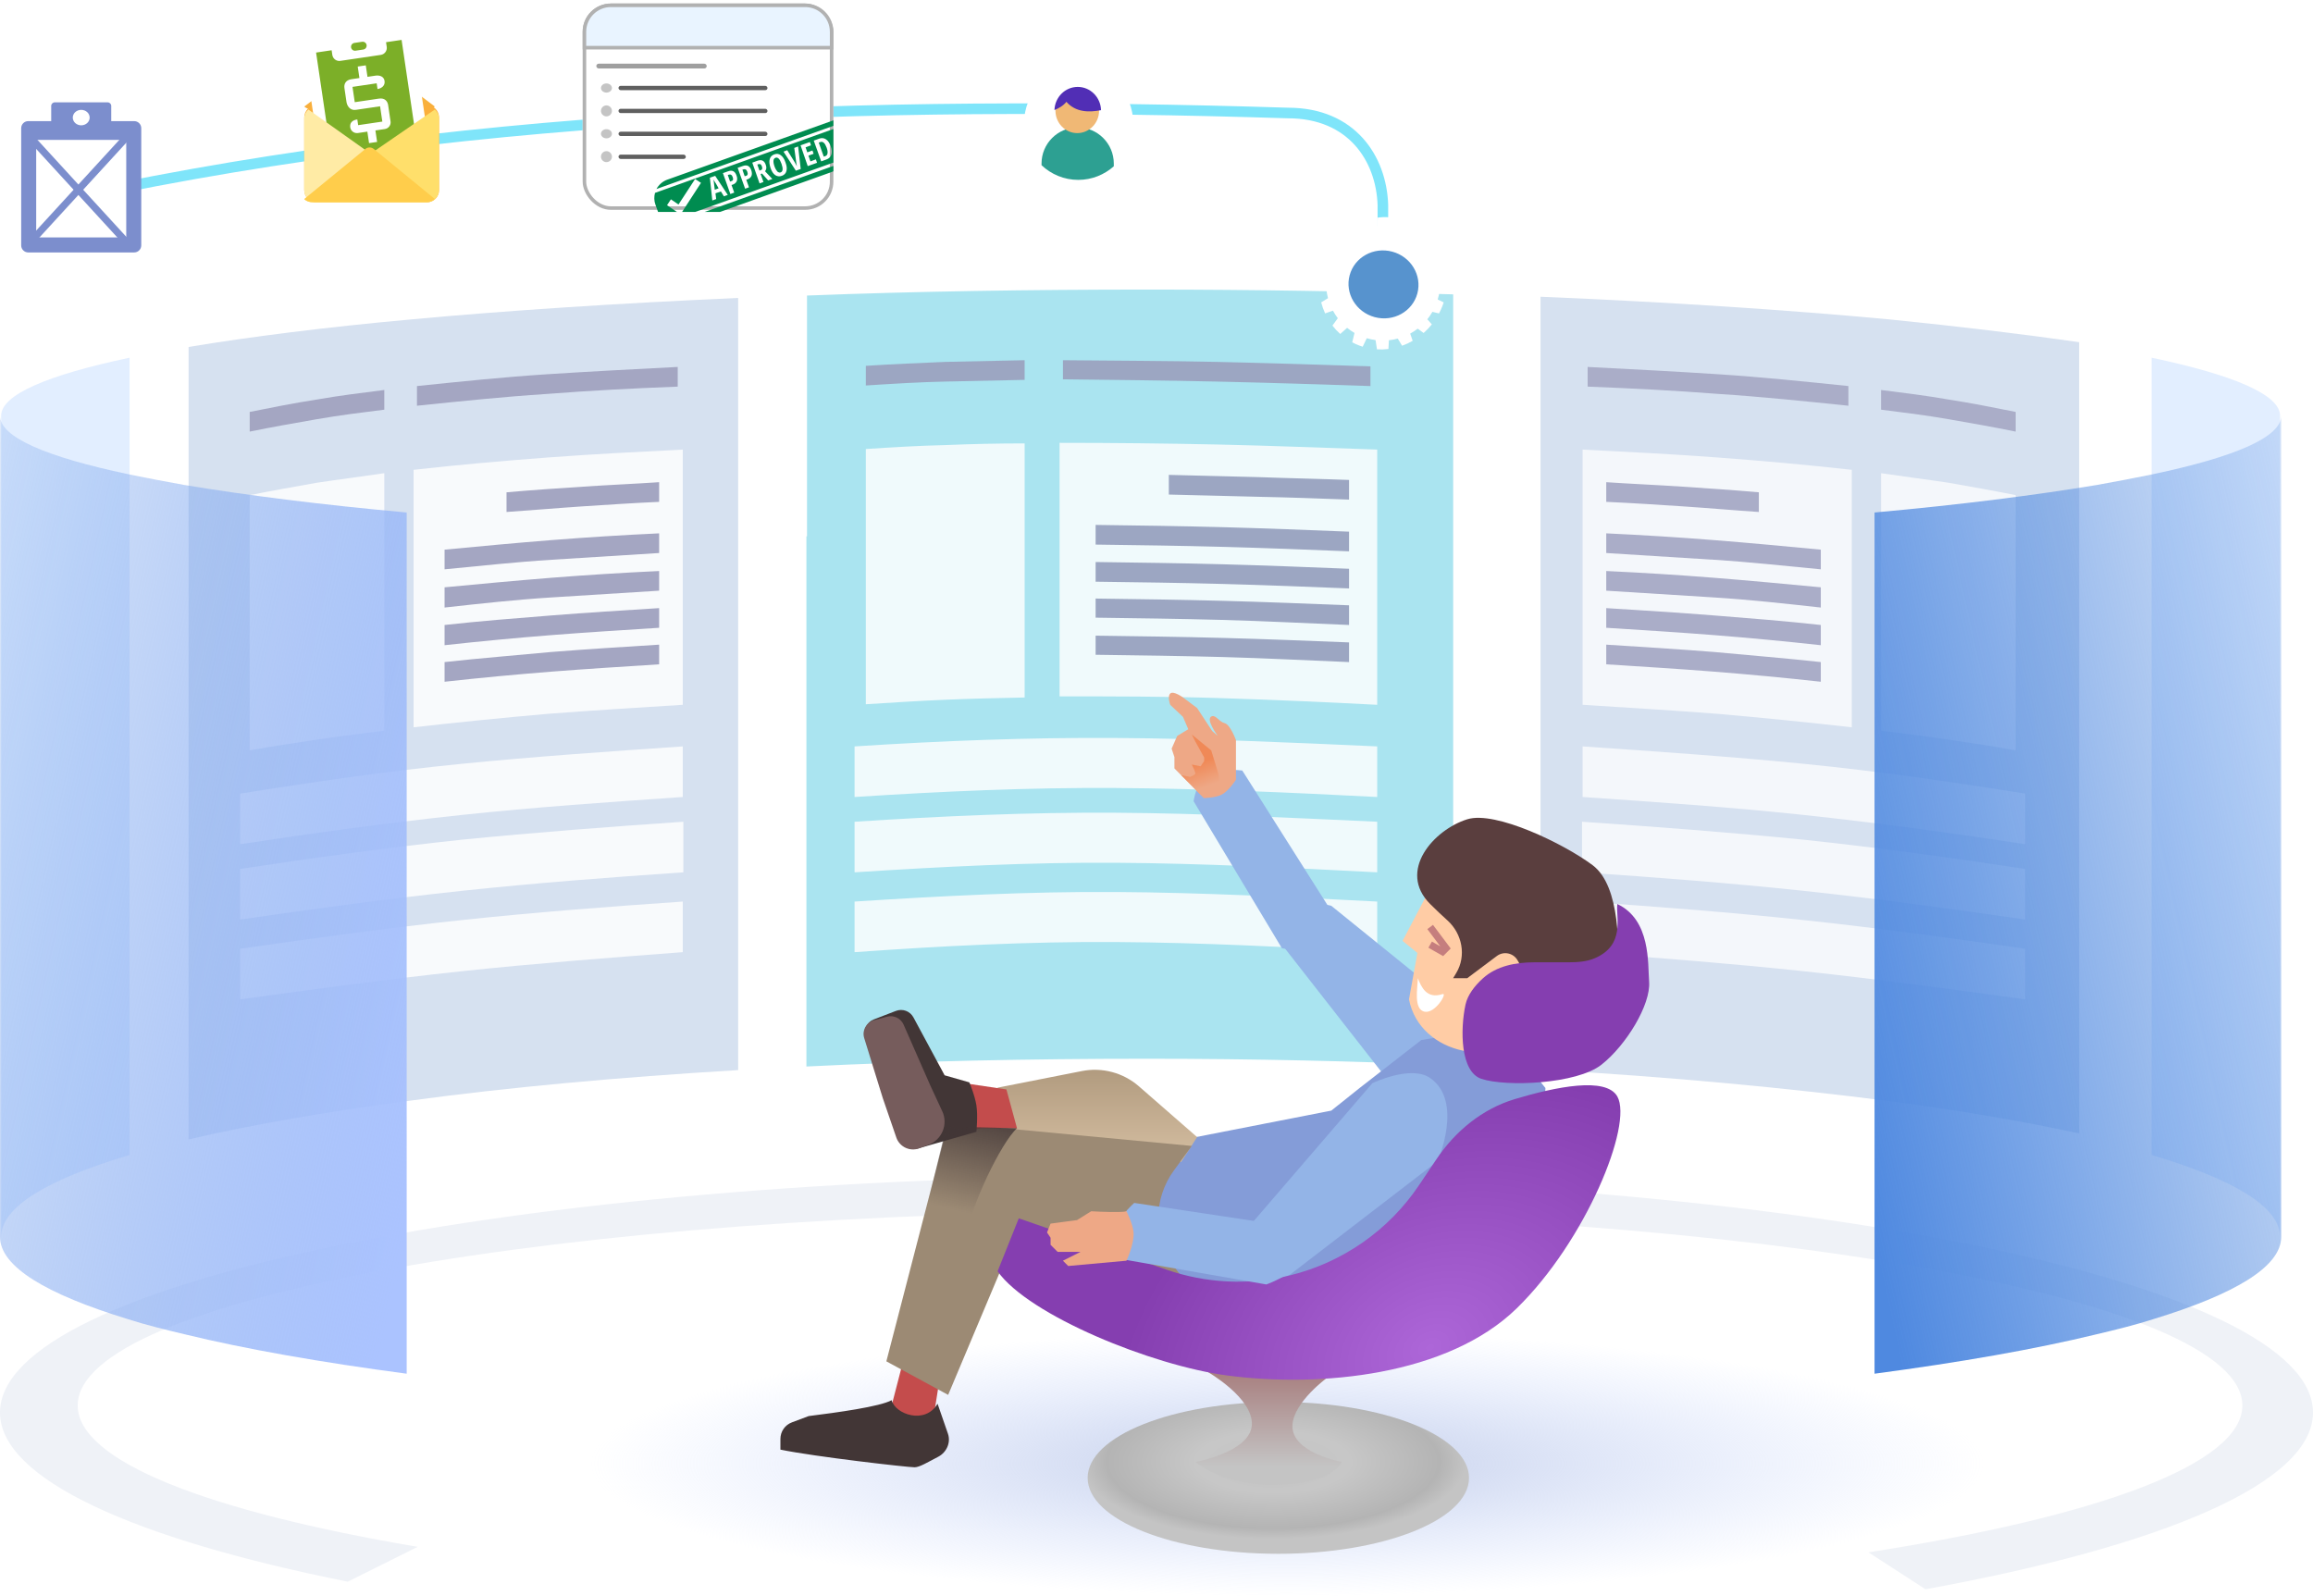 <svg width="655" height="452" viewBox="0 0 655 452" fill="none" xmlns="http://www.w3.org/2000/svg">
<g clip-path="url(#clip0)">
<g filter="url(#filter0_f)">
<ellipse cx="364.5" cy="414.5" rx="197.5" ry="37.5" fill="url(#paint0_radial)"/>
</g>
<path fill-rule="evenodd" clip-rule="evenodd" d="M98.484 447.894C37.715 435.731 0 418.767 0 400C0 362.997 146.627 333 327.5 333C508.373 333 655 362.997 655 400C655 419.899 612.598 437.771 545.27 450.043L529.111 439.584C593.972 429.499 635 414.609 635 398C635 367.624 497.775 343 328.5 343C159.225 343 22 367.624 22 398C22 413.774 59.005 427.997 118.287 438.026L98.484 447.894Z" fill="#EFF2F7"/>
<path fill-rule="evenodd" clip-rule="evenodd" d="M116.311 311.658C143.669 307.934 174.959 305.057 209.033 303.027V151.219V84.369C174.959 85.892 143.669 87.923 116.311 90.462C92.066 92.662 70.77 95.37 53.405 98.247V137.172V322.658C70.77 318.596 92.066 314.873 116.311 311.658Z" fill="#D6E1F0"/>
<path fill-rule="evenodd" clip-rule="evenodd" d="M228.364 151.896V302.011C258.998 300.488 291.434 299.811 325.017 299.811C354.996 299.811 383.992 300.488 411.513 301.673V152.234V83.354C384.155 82.508 355.159 82 325.181 82C291.434 82 258.998 82.508 228.527 83.692V151.896H228.364Z" fill="#AAE4F0"/>
<path fill-rule="evenodd" clip-rule="evenodd" d="M588.765 138.526V96.893C573.366 94.693 555.346 92.493 535.197 90.462C506.201 87.754 472.782 85.554 436.25 84.031V151.388V302.857C472.782 304.888 506.201 308.104 535.197 311.827C555.346 314.535 573.366 317.581 588.765 320.966V138.526Z" fill="#D6E1F0"/>
<path fill-rule="evenodd" clip-rule="evenodd" d="M36.695 134.295V101.293C13.433 106.201 0.328 111.786 0.328 117.709V350.244C0.328 341.782 13.433 333.997 36.695 327.058V134.295Z" fill="#E2EEFF"/>
<path fill-rule="evenodd" clip-rule="evenodd" d="M609.305 134.295V101.293C632.567 106.201 645.672 111.786 645.672 117.709V350.244C645.672 341.782 632.567 333.997 609.305 327.058V134.295Z" fill="#E2EEFF"/>
<g opacity="0.82">
<path fill-rule="evenodd" clip-rule="evenodd" d="M300.051 125.401C315.042 125.401 330.034 125.56 345.025 125.879C360.017 126.197 375.008 126.834 390 127.311C390 139.41 390 151.349 390 163.448C390 175.546 390 187.486 390 199.584C375.008 198.788 360.017 198.151 345.025 197.674C330.034 197.196 315.042 197.196 300.051 197.196C300.051 185.257 300.051 173.158 300.051 161.219C300.051 149.28 300.051 137.34 300.051 125.401Z" fill="white"/>
<path fill-rule="evenodd" clip-rule="evenodd" d="M241.998 211.364C266.718 209.772 291.279 208.817 315.999 208.976C340.56 209.135 365.28 210.25 390 211.364C390 216.14 390 220.916 390 225.691C365.28 224.418 340.56 223.303 315.999 223.144C291.279 222.985 266.718 224.099 241.998 225.691C241.998 220.916 241.998 216.14 241.998 211.364Z" fill="white"/>
<path fill-rule="evenodd" clip-rule="evenodd" d="M241.998 232.696C266.718 231.104 291.279 229.989 315.999 230.149C340.56 230.308 365.28 231.581 390 232.696C390 237.471 390 242.247 390 247.023C365.28 245.749 340.56 244.476 315.999 244.317C291.279 244.157 266.718 245.431 241.998 247.023C241.998 242.247 241.998 237.471 241.998 232.696Z" fill="white"/>
<path fill-rule="evenodd" clip-rule="evenodd" d="M241.998 255.301C266.718 253.709 291.279 252.435 315.999 252.595C340.56 252.754 365.28 254.027 390 255.301C390 260.076 390 264.852 390 269.628C365.28 268.195 340.56 266.922 315.999 266.763C291.279 266.603 266.718 267.877 241.998 269.628C241.998 264.852 241.998 260.076 241.998 255.301Z" fill="white"/>
<path fill-rule="evenodd" clip-rule="evenodd" d="M245.188 127.152C252.684 126.675 260.179 126.197 267.675 126.038C275.171 125.719 282.667 125.56 290.162 125.56C290.162 137.5 290.162 149.598 290.162 161.537C290.162 173.477 290.162 185.575 290.162 197.515C282.667 197.674 275.171 197.833 267.675 198.151C260.179 198.47 252.684 198.947 245.188 199.425C245.188 187.486 245.188 175.387 245.188 163.289C245.188 151.19 245.188 139.251 245.188 127.152Z" fill="white"/>
<path fill-rule="evenodd" clip-rule="evenodd" d="M330.991 134.475C339.443 134.634 348.055 134.952 356.508 135.112C364.961 135.43 373.573 135.589 382.026 135.908C382.026 137.818 382.026 139.728 382.026 141.479C373.414 141.161 364.961 140.842 356.508 140.683C348.055 140.524 339.443 140.206 330.991 140.047C330.991 138.136 330.991 136.226 330.991 134.475Z" fill="#9999B8"/>
<path fill-rule="evenodd" clip-rule="evenodd" d="M310.258 148.643C322.219 148.802 334.18 148.961 346.142 149.28C358.103 149.598 370.064 150.076 382.026 150.553C382.026 152.464 382.026 154.215 382.026 156.125C370.064 155.647 358.103 155.17 346.142 154.852C334.18 154.533 322.219 154.374 310.258 154.215C310.258 152.304 310.258 150.394 310.258 148.643Z" fill="#9999B8"/>
<path fill-rule="evenodd" clip-rule="evenodd" d="M310.258 159.149C322.219 159.309 334.18 159.468 346.142 159.786C358.103 160.105 370.064 160.582 382.026 161.06C382.026 162.97 382.026 164.721 382.026 166.631C370.064 166.154 358.103 165.676 346.142 165.358C334.18 165.039 322.219 164.88 310.258 164.721C310.258 162.811 310.258 160.901 310.258 159.149Z" fill="#9999B8"/>
<path fill-rule="evenodd" clip-rule="evenodd" d="M310.258 169.497C322.219 169.656 334.18 169.815 346.142 170.134C358.103 170.452 370.064 170.93 382.026 171.407C382.026 173.317 382.026 175.069 382.026 176.979C370.064 176.501 358.103 175.864 346.142 175.546C334.18 175.228 322.219 175.069 310.258 174.909C310.258 173.158 310.258 171.407 310.258 169.497Z" fill="#9999B8"/>
<path fill-rule="evenodd" clip-rule="evenodd" d="M310.258 180.003C322.219 180.163 334.18 180.322 346.142 180.64C358.103 180.959 370.064 181.436 382.026 181.914C382.026 183.824 382.026 185.575 382.026 187.485C370.064 187.008 358.103 186.371 346.142 186.053C334.18 185.734 322.219 185.575 310.258 185.416C310.258 183.665 310.258 181.755 310.258 180.003Z" fill="#9999B8"/>
<path fill-rule="evenodd" clip-rule="evenodd" d="M301.007 102C315.521 102.159 330.034 102.159 344.547 102.478C359.06 102.796 373.573 103.274 388.086 103.751C388.086 105.661 388.086 107.572 388.086 109.323C373.573 108.845 359.06 108.368 344.547 108.049C330.034 107.731 315.521 107.572 301.007 107.412C301.007 105.821 301.007 103.91 301.007 102Z" fill="#9999B8"/>
<path fill-rule="evenodd" clip-rule="evenodd" d="M245.188 103.592C252.684 103.114 260.179 102.796 267.675 102.478C275.171 102.318 282.667 102.159 290.162 102C290.162 103.91 290.162 105.661 290.162 107.572C282.667 107.731 275.171 107.89 267.675 108.049C260.179 108.208 252.684 108.686 245.188 109.164C245.188 107.412 245.188 105.502 245.188 103.592Z" fill="#9999B8"/>
<path fill-rule="evenodd" clip-rule="evenodd" d="M117.121 133.042C129.88 131.609 142.479 130.495 155.238 129.54C167.997 128.585 180.756 127.948 193.355 127.311C193.355 139.41 193.355 151.349 193.355 163.448C193.355 175.546 193.355 187.485 193.355 199.584C180.596 200.38 167.838 201.176 155.238 202.131C142.479 203.245 129.88 204.519 117.121 205.952C117.121 193.853 117.121 181.595 117.121 169.497C117.121 157.398 117.121 145.3 117.121 133.042Z" fill="white"/>
<path fill-rule="evenodd" clip-rule="evenodd" d="M68 224.736C88.892 221.393 109.785 218.368 130.678 216.299C151.57 214.229 172.463 212.797 193.355 211.364C193.355 216.14 193.355 220.915 193.355 225.691C172.463 227.124 151.57 228.557 130.678 230.785C109.785 233.014 88.892 235.879 68 239.063C68 234.288 68 229.512 68 224.736Z" fill="white"/>
<path fill-rule="evenodd" clip-rule="evenodd" d="M68 246.068C88.892 242.884 109.785 240.019 130.678 237.79C151.57 235.72 172.463 234.129 193.515 232.696C193.515 237.472 193.515 242.247 193.515 247.023C172.463 248.456 151.57 250.048 130.678 252.276C109.785 254.505 88.892 257.37 68 260.395C68 255.619 68 250.844 68 246.068Z" fill="white"/>
<path fill-rule="evenodd" clip-rule="evenodd" d="M68 268.673C88.892 265.648 109.785 262.783 130.678 260.554C151.57 258.325 172.463 256.733 193.355 255.301C193.355 260.077 193.355 264.852 193.355 269.628C172.463 271.22 151.57 272.812 130.678 275.04C109.785 277.269 88.892 280.135 68 283C68 278.224 68 273.449 68 268.673Z" fill="white"/>
<path fill-rule="evenodd" clip-rule="evenodd" d="M70.711 140.206C77.091 138.932 83.47 137.818 89.69 136.704C96.069 135.748 102.449 134.952 108.828 133.997C108.828 146.255 108.828 158.354 108.828 170.452C108.828 182.551 108.828 194.808 108.828 206.907C102.449 207.703 96.069 208.499 89.69 209.454C83.311 210.409 76.931 211.364 70.711 212.478C70.711 200.38 70.711 188.281 70.711 176.342C70.711 164.244 70.711 152.304 70.711 140.206Z" fill="white"/>
<path fill-rule="evenodd" clip-rule="evenodd" d="M143.436 139.41C150.613 138.773 157.79 138.296 164.967 137.818C172.144 137.34 179.48 137.022 186.657 136.544C186.657 138.296 186.657 140.206 186.657 142.116C179.48 142.434 172.303 142.912 164.967 143.39C157.79 143.867 150.613 144.504 143.436 144.982C143.436 143.071 143.436 141.32 143.436 139.41Z" fill="#9999B8"/>
<path fill-rule="evenodd" clip-rule="evenodd" d="M125.893 155.647C135.941 154.692 146.148 153.737 156.195 152.941C166.243 152.145 176.45 151.508 186.657 151.031C186.657 152.941 186.657 154.851 186.657 156.602C176.609 157.239 166.402 157.876 156.195 158.513C145.988 159.149 135.941 160.264 125.893 161.219C125.893 159.468 125.893 157.558 125.893 155.647Z" fill="#9999B8"/>
<path fill-rule="evenodd" clip-rule="evenodd" d="M125.893 166.313C135.941 165.358 146.148 164.403 156.195 163.607C166.243 162.811 176.45 162.174 186.657 161.697C186.657 163.607 186.657 165.517 186.657 167.268C176.609 167.905 166.402 168.542 156.195 169.179C145.988 169.815 135.941 170.93 125.893 172.044C125.893 169.974 125.893 168.223 125.893 166.313Z" fill="#9999B8"/>
<path fill-rule="evenodd" clip-rule="evenodd" d="M125.893 176.979C135.941 175.865 146.148 175.069 156.195 174.273C166.243 173.477 176.45 172.84 186.657 172.203C186.657 174.113 186.657 175.865 186.657 177.775C176.609 178.412 166.402 179.048 156.195 179.844C146.148 180.64 135.941 181.595 125.893 182.71C125.893 180.64 125.893 178.73 125.893 176.979Z" fill="#9999B8"/>
<path fill-rule="evenodd" clip-rule="evenodd" d="M125.893 187.485C135.941 186.371 146.148 185.575 156.195 184.62C166.243 183.824 176.45 183.187 186.657 182.551C186.657 184.461 186.657 186.371 186.657 188.122C176.609 188.759 166.402 189.396 156.195 190.192C146.148 190.988 135.941 191.943 125.893 193.057C125.893 191.147 125.893 189.396 125.893 187.485Z" fill="#9999B8"/>
<path fill-rule="evenodd" clip-rule="evenodd" d="M118.078 109.323C130.359 108.049 142.639 106.776 154.919 105.98C167.2 105.184 179.48 104.547 191.92 103.91C191.92 105.82 191.92 107.731 191.92 109.482C179.48 109.959 167.2 110.596 154.919 111.551C142.639 112.347 130.359 113.621 118.078 114.894C118.078 112.984 118.078 111.233 118.078 109.323Z" fill="#9999B8"/>
<path fill-rule="evenodd" clip-rule="evenodd" d="M70.711 116.646C77.091 115.372 83.47 114.099 89.69 113.143C96.069 112.029 102.449 111.233 108.828 110.437C108.828 112.348 108.828 114.258 108.828 116.009C102.449 116.805 96.069 117.601 89.69 118.715C83.311 119.83 76.931 120.944 70.711 122.217C70.711 120.466 70.711 118.556 70.711 116.646Z" fill="#9999B8"/>
</g>
<g opacity="0.72">
<path fill-rule="evenodd" clip-rule="evenodd" d="M524.393 133.042C511.635 131.609 499.035 130.495 486.276 129.54C473.518 128.585 460.759 127.948 448.16 127.311C448.16 139.41 448.16 151.349 448.16 163.448C448.16 175.546 448.16 187.485 448.16 199.584C460.918 200.38 473.677 201.176 486.276 202.131C499.035 203.245 511.635 204.519 524.393 205.952C524.393 193.853 524.393 181.595 524.393 169.497C524.393 157.398 524.393 145.3 524.393 133.042Z" fill="white"/>
<path fill-rule="evenodd" clip-rule="evenodd" d="M573.515 224.736C552.622 221.393 531.73 218.368 510.837 216.299C489.945 214.229 469.052 212.797 448.16 211.364C448.16 216.14 448.16 220.915 448.16 225.691C469.052 227.124 489.945 228.557 510.837 230.785C531.73 233.014 552.622 235.879 573.515 239.063C573.515 234.288 573.515 229.512 573.515 224.736Z" fill="white"/>
<path fill-rule="evenodd" clip-rule="evenodd" d="M573.515 246.068C552.622 242.884 531.73 240.019 510.837 237.79C489.945 235.72 469.052 234.129 448 232.696C448 237.472 448 242.247 448 247.023C469.052 248.456 489.945 250.048 510.837 252.276C531.73 254.505 552.622 257.37 573.515 260.395C573.515 255.619 573.515 250.844 573.515 246.068Z" fill="white"/>
<path fill-rule="evenodd" clip-rule="evenodd" d="M573.515 268.673C552.622 265.648 531.73 262.783 510.837 260.554C489.945 258.325 469.052 256.733 448.16 255.301C448.16 260.077 448.16 264.852 448.16 269.628C469.052 271.22 489.945 272.812 510.837 275.04C531.73 277.269 552.622 280.135 573.515 283C573.515 278.224 573.515 273.449 573.515 268.673Z" fill="white"/>
<path fill-rule="evenodd" clip-rule="evenodd" d="M570.803 140.206C564.424 138.932 558.045 137.818 551.825 136.704C545.445 135.748 539.066 134.952 532.687 133.997C532.687 146.255 532.687 158.354 532.687 170.452C532.687 182.551 532.687 194.808 532.687 206.907C539.066 207.703 545.445 208.499 551.825 209.454C558.204 210.409 564.584 211.364 570.803 212.478C570.803 200.38 570.803 188.281 570.803 176.342C570.803 164.244 570.803 152.304 570.803 140.206Z" fill="white"/>
<path fill-rule="evenodd" clip-rule="evenodd" d="M498.078 139.41C490.901 138.773 483.725 138.296 476.548 137.818C469.371 137.34 462.035 137.022 454.858 136.544C454.858 138.296 454.858 140.206 454.858 142.116C462.035 142.434 469.211 142.912 476.548 143.39C483.725 143.867 490.901 144.504 498.078 144.982C498.078 143.071 498.078 141.32 498.078 139.41Z" fill="#9999B8"/>
<path fill-rule="evenodd" clip-rule="evenodd" d="M515.622 155.647C505.574 154.692 495.367 153.737 485.319 152.941C475.272 152.145 465.065 151.508 454.858 151.031C454.858 152.941 454.858 154.851 454.858 156.602C464.905 157.239 475.112 157.876 485.319 158.513C495.526 159.149 505.574 160.264 515.622 161.219C515.622 159.468 515.622 157.558 515.622 155.647Z" fill="#9999B8"/>
<path fill-rule="evenodd" clip-rule="evenodd" d="M515.622 166.313C505.574 165.358 495.367 164.403 485.319 163.607C475.272 162.811 465.065 162.174 454.858 161.697C454.858 163.607 454.858 165.517 454.858 167.268C464.905 167.905 475.112 168.542 485.319 169.179C495.526 169.815 505.574 170.93 515.622 172.044C515.622 169.974 515.622 168.223 515.622 166.313Z" fill="#9999B8"/>
<path fill-rule="evenodd" clip-rule="evenodd" d="M515.622 176.979C505.574 175.865 495.367 175.069 485.319 174.273C475.272 173.477 465.065 172.84 454.858 172.203C454.858 174.113 454.858 175.865 454.858 177.775C464.905 178.412 475.112 179.048 485.319 179.844C495.367 180.64 505.574 181.595 515.622 182.71C515.622 180.64 515.622 178.73 515.622 176.979Z" fill="#9999B8"/>
<path fill-rule="evenodd" clip-rule="evenodd" d="M515.622 187.485C505.574 186.371 495.367 185.575 485.319 184.62C475.272 183.824 465.065 183.187 454.858 182.551C454.858 184.461 454.858 186.371 454.858 188.122C464.905 188.759 475.112 189.396 485.319 190.192C495.367 190.988 505.574 191.943 515.622 193.057C515.622 191.147 515.622 189.396 515.622 187.485Z" fill="#9999B8"/>
<path fill-rule="evenodd" clip-rule="evenodd" d="M523.436 109.323C511.156 108.049 498.876 106.776 486.595 105.98C474.315 105.184 462.035 104.547 449.595 103.91C449.595 105.82 449.595 107.731 449.595 109.482C462.035 109.959 474.315 110.596 486.595 111.551C498.876 112.347 511.156 113.621 523.436 114.894C523.436 112.984 523.436 111.233 523.436 109.323Z" fill="#9999B8"/>
<path fill-rule="evenodd" clip-rule="evenodd" d="M570.803 116.646C564.424 115.372 558.045 114.099 551.825 113.143C545.445 112.029 539.066 111.233 532.687 110.437C532.687 112.348 532.687 114.258 532.687 116.009C539.066 116.805 545.445 117.601 551.825 118.715C558.204 119.83 564.584 120.944 570.803 122.217C570.803 120.466 570.803 118.556 570.803 116.646Z" fill="#9999B8"/>
</g>
<path d="M414.961 287.208L377 256.5C377 256.5 365.895 253.551 362.756 257.829C360.206 261.306 363.745 268.421 363.745 268.421L392.891 305.705C392.891 305.705 409.928 313.155 416.482 303.503C420.197 298.032 414.961 287.208 414.961 287.208Z" fill="#93B4E7"/>
<path d="M385 308.109L377 314.5L333.781 322.953C329.655 328.448 326.277 340.157 325.5 342C324.723 343.843 330.123 357.876 335.455 364.791L351.822 370.5L389.323 364.791C397.774 358.733 423.092 340.697 429.499 333.327C435.906 325.958 437.595 313.444 437.638 308.109L424 291L402.5 294.5L385 308.109Z" fill="#849CD8"/>
<path d="M388.633 306.733L353.378 347.698C353.378 347.698 350.417 358.799 354.692 361.943C358.166 364.497 365.285 360.965 365.285 360.965L407.107 328.823C407.107 328.823 414.575 311.794 404.93 305.229C399.464 301.509 388.633 306.733 388.633 306.733Z" fill="#93B4E7"/>
<path d="M338 226.869L363 268.5C363 268.5 371.096 270.483 375 266.5C378.158 263.278 377 258 377 258L351.794 218.192C351.794 218.192 344.208 217.169 341.115 219.845C338.777 221.867 338 226.869 338 226.869Z" fill="#93B4E7"/>
<path d="M397.182 266.436L408.374 245.158C411.173 242.369 409.301 239.006 422.5 237C438.999 234.493 445.199 242.653 449.5 256.5C453.084 268.039 443.836 281.788 436.065 290.484C424.414 303.525 402.032 298.724 399 283L401.382 269.844L397.182 266.436Z" fill="#FFCCA5"/>
<path d="M409.893 260.637C408.325 259.224 406.658 257.658 405 256C395.64 246.64 405.996 234.97 415.5 232C423.5 229.5 443 239 451 245C459 251 458.5 269 458 277C457.6 283.4 440.167 294 431.5 298.5C429.333 293.667 424.9 283.6 424.5 282C424.1 280.4 429 276.667 431.5 275L429.748 271.934C428.554 269.845 425.8 269.275 423.875 270.719L415.5 277H411.5L412.396 275.507C415.296 270.673 414.08 264.411 409.893 260.637Z" fill="#5A3E3E"/>
<ellipse cx="362" cy="418.5" rx="54" ry="21.5" fill="url(#paint1_radial)"/>
<path d="M252.5 398L256 384.5L262 377L267.5 381.5L264.5 400.5L256 406.5L252.5 398Z" fill="#C44C4C"/>
<path d="M339 322L322.521 307.625C318.092 303.761 312.125 302.165 306.359 303.301L282.5 308L284.5 321L294 326.5L334.5 329L339 322Z" fill="url(#paint2_linear)"/>
<path d="M354.5 403.5C354.929 395.887 342 388.5 342 388.5L360.5 378L376 390C376 390 366.386 396.95 366 403.5C365.533 411.415 380 414 380 414C380 414 377.5 420 362 420.5C346.5 421 338.5 414 338.5 414C338.5 414 354.065 411.225 354.5 403.5Z" fill="url(#paint3_linear)"/>
<path d="M252.5 396.5C253.5 400.5 262 403.5 265.5 397.5L268.44 405.993C269.313 408.516 268.049 411.287 265.682 412.522C262.72 414.067 260.382 415.5 259 415.5C257 415.5 230.667 412.5 221 410.5V407.465C221 405.381 222.293 403.515 224.244 402.783L229 401C237 400 249.201 398.333 252.5 396.5Z" fill="#423636"/>
<path d="M268.5 318L337.5 324.5L332.425 331.445C329.55 335.379 328 340.127 328 345C328 349.873 329.55 354.621 332.425 358.555L337.5 365.5L288.5 347.5L268.5 395L251 385.5L268.5 318Z" fill="#9C8A74"/>
<path d="M285 308.5L271.5 306.5C271.5 306.5 268.556 309.728 267 312.5C264.984 316.092 267 321.5 267 321.5L278 319.5H288L285 308.5Z" fill="#C34C4C"/>
<path d="M253.712 286.265L247.471 288.665C245.514 289.418 244.47 291.553 245.078 293.559L249 306.5L254.009 321.913C254.841 324.472 257.55 325.914 260.138 325.175L276.5 320.5C276.5 320.5 276.96 315.951 276.5 313C276.056 310.151 274.5 306.5 274.5 306.5L267.5 304.5L258.67 288.102C257.715 286.329 255.592 285.542 253.712 286.265Z" fill="#423636"/>
<path d="M251.172 287.908L247.492 288.911C245.31 289.506 244.055 291.792 244.724 293.953L250 311L253.823 322.12C254.74 324.79 257.685 326.171 260.324 325.17L262.965 324.168C266.766 322.727 268.543 318.362 266.832 314.676L263.5 307.5L255.887 290.159C255.09 288.344 253.084 287.386 251.172 287.908Z" fill="#765C5C"/>
<path d="M434.526 272.5H444.128C446.701 272.5 449.331 272.344 451.689 271.313C460.285 267.557 457.554 259.852 458 256C467.5 260.5 466.6 272.8 467 278C467.5 284.5 460.5 296 453.5 301.5C446.5 307 426.5 307.833 419.5 305.5C413.5 303.5 413.5 291.5 415 284.5C415.597 281.713 417.623 279.14 419.918 277.054C423.824 273.503 429.248 272.5 434.526 272.5Z" fill="url(#paint4_radial)"/>
<path d="M401.861 335.585L406.775 328.26C412.124 320.287 419.774 313.999 428.969 311.238C440.575 307.752 454.821 304.848 458 310.5C462.5 318.5 449 351.5 429.5 370.5C410 389.5 374 393 347.5 389.5C326.3 386.7 291.333 372.5 282.5 360L288.5 345L330.289 359.52C341.524 363.424 353.646 364.001 365.201 361.183C380.189 357.527 393.266 348.396 401.861 335.585Z" fill="url(#paint5_radial)"/>
<path d="M318.693 356.742L358.607 363.73C358.607 363.73 370.245 359.563 369.8 354.004C369.44 349.507 361.381 346.685 361.381 346.685L321.195 340.64C321.195 340.64 315.446 345.693 315.436 349.783C315.428 352.874 318.693 356.742 318.693 356.742Z" fill="#93B4E7"/>
<path d="M309 343C311.833 343.167 317.8 343.4 319 343C319 343 320.811 346.537 321 349C321.247 352.211 319 357 319 357L302.5 358.5L301 357L306 354.5H299.5L297.5 352.5V350.5L296.5 349L297.5 346.5L305 345.5L309 343Z" fill="#EEA886"/>
<path d="M335 197.5C335 197.5 332.264 195.509 331.389 196.393C330.514 197.277 331.389 199.594 331.389 199.594L335 203L336.5 206.5L333.369 208.396L331.785 211.997L332.577 214.397V217.598L340.892 226C340.892 226 344.201 225.946 346 225C348.005 223.945 350 220.799 350 220.799V209.596C350 209.596 348.416 205.195 346.832 204.795C345.248 204.395 344.36 202.518 343.268 202.794C341.084 203.346 344.852 208.396 344.852 208.396L343.268 207L339 200.5L335 197.5Z" fill="#EEA886"/>
<path d="M337 220L334.5 219.5L340 225L345.5 222L345 219L343 212.5L337.5 208L338.5 210L341 214.5V215.5L340 217L337.5 216.5C337.833 217.167 338.5 218.6 338.5 219C338.5 219.4 337.5 219.833 337 220Z" fill="url(#paint6_linear)"/>
<path fill-rule="evenodd" clip-rule="evenodd" d="M0 350.244C0 358.706 13.105 366.491 36.368 373.599C41.119 375.122 46.525 376.476 52.258 377.83C69.623 382.061 90.919 385.784 115.165 389V311.658V145.126C90.756 142.926 69.623 140.218 52.258 137.341C46.525 136.326 41.282 135.31 36.368 134.295C13.105 129.387 0 123.802 0 117.709V350.244Z" fill="url(#paint7_linear)"/>
<path fill-rule="evenodd" clip-rule="evenodd" d="M646 350.244C646 358.706 632.894 366.491 609.632 373.599C604.881 375.122 599.475 376.476 593.742 377.83C576.377 382.061 555.08 385.784 530.835 389V311.658V145.126C555.244 142.926 576.377 140.218 593.742 137.341C599.475 136.326 604.718 135.31 609.632 134.295C632.894 129.387 646 123.802 646 117.709V350.244Z" fill="url(#paint8_linear)"/>
<path d="M391.607 90L391.607 58C391.156 44.905 382.803 32 364.753 32C246.18 28.277 126.5 32 11.5 58" stroke="#7FE5FA" stroke-width="3"/>
<g filter="url(#filter1_d)">
<rect x="165" y="1" width="71" height="58.423" rx="8" fill="white"/>
<rect x="165.5" y="1.5" width="70" height="57.423" rx="7.5" stroke="#B1B1B1"/>
</g>
<path d="M165.5 9C165.5 4.858 168.858 1.5 173 1.5H228C232.142 1.5 235.5 4.858 235.5 9V13.5H165.5V9Z" fill="#E9F4FF" stroke="#B1B1B1"/>
<rect x="168.863" y="18.032" width="31.269" height="1.359" rx="0.679" fill="#9F9F9F"/>
<rect x="175.143" y="24.314" width="42.194" height="1.217" rx="0.609" fill="#5F5F5F"/>
<rect x="175.143" y="30.806" width="42.194" height="1.217" rx="0.609" fill="#5F5F5F"/>
<rect x="175.143" y="37.297" width="42.194" height="1.217" rx="0.609" fill="#5F5F5F"/>
<rect x="175.143" y="43.789" width="19.069" height="1.217" rx="0.609" fill="#5F5F5F"/>
<path fill-rule="evenodd" clip-rule="evenodd" d="M236 34.08L188.934 50.889C187.595 51.376 186.54 52.35 185.891 53.526L236 35.633V34.08ZM236 36.532L185.486 54.622C185.202 55.677 185.202 56.853 185.607 57.949L186.354 60.017H191.693L188.894 58.111L189.989 56.448L192.139 57.908L196.846 50.687L198.509 51.782L193.156 60.017H196.867L236 46.035V36.532ZM236 46.985L199.534 60.017H203.877L235.429 48.739C235.626 48.667 235.816 48.586 236 48.494V46.985ZM221.067 48.82C221.716 48.577 221.797 47.765 221.31 46.386C220.823 45.007 220.255 44.438 219.606 44.682C219.282 44.804 219.079 45.047 219.038 45.493C218.998 45.899 219.079 46.426 219.322 47.116C219.566 47.806 219.85 48.252 220.134 48.577C220.458 48.82 220.742 48.942 221.067 48.82ZM234.334 43.424C234.415 43.019 234.334 42.491 234.09 41.801C233.603 40.503 233.035 39.976 232.305 40.219L231.859 40.381L233.279 44.357L233.644 44.236C234.05 44.114 234.293 43.83 234.334 43.424ZM230.439 39.813L232.021 39.245C232.711 39.002 233.319 39.083 233.887 39.448C234.455 39.813 234.902 40.462 235.226 41.355C235.591 42.329 235.632 43.14 235.429 43.789C235.226 44.438 234.739 44.925 234.009 45.169L232.548 45.696L230.439 39.813ZM226.706 41.152L229.343 40.219L229.668 41.152L228.126 41.72L228.613 43.14L230.074 42.613L230.398 43.546L228.938 44.073L229.506 45.696L231.047 45.128L231.372 46.102L228.735 47.035L226.706 41.152ZM222.933 42.532L225.002 45.858C225.029 45.906 225.059 45.958 225.091 46.013L225.091 46.013C225.248 46.284 225.456 46.644 225.692 47.116C225.57 46.629 225.489 46.142 225.448 45.737L224.921 41.883L226.016 41.477L226.747 47.846L225.367 48.333L221.878 42.937L222.933 42.532ZM217.983 45.047C218.146 44.398 218.592 43.952 219.282 43.708C219.971 43.465 220.58 43.546 221.107 43.952C221.675 44.357 222.122 45.047 222.446 46.021C222.811 46.995 222.892 47.806 222.69 48.455C222.527 49.104 222.081 49.55 221.391 49.794C220.702 50.037 220.093 49.956 219.525 49.591C218.957 49.185 218.511 48.496 218.186 47.522C217.862 46.508 217.78 45.696 217.983 45.047ZM213.034 46.061L214.454 45.534C215.062 45.331 215.549 45.291 215.955 45.493C216.36 45.696 216.644 46.061 216.847 46.67C217.131 47.4 217.05 48.009 216.644 48.496L218.714 50.687L217.537 51.092L215.792 49.145L215.387 49.267L216.198 51.538L215.103 51.944L213.034 46.061ZM208.895 47.522L210.396 46.995C211.532 46.589 212.344 46.995 212.75 48.212C212.952 48.82 212.993 49.388 212.79 49.834C212.587 50.281 212.182 50.605 211.614 50.808L211.33 50.889L212.1 53.04L211.005 53.445L208.895 47.522ZM204.716 49.023L206.218 48.496C207.354 48.09 208.165 48.496 208.571 49.713C208.814 50.321 208.814 50.889 208.611 51.336C208.408 51.782 208.003 52.106 207.435 52.309L207.151 52.391L207.922 54.541L206.826 54.947L204.716 49.023ZM201.024 50.321L202.526 49.794L206.096 55.19L205 55.596L204.148 54.216L202.607 54.744L202.81 56.367L201.714 56.772L201.024 50.321ZM202.769 52.025C202.728 51.944 202.607 51.741 202.404 51.457C202.201 51.133 202.079 50.93 202.039 50.849C202.079 51.092 202.12 51.376 202.16 51.66L202.16 51.66C202.201 51.944 202.282 52.634 202.404 53.729L203.499 53.324L202.769 52.025ZM215.833 47.806C215.874 47.603 215.874 47.4 215.752 47.076C215.63 46.792 215.508 46.589 215.346 46.508C215.184 46.426 214.981 46.426 214.738 46.508L214.454 46.589L215.062 48.293L215.346 48.212C215.63 48.13 215.792 47.968 215.833 47.806ZM207.556 50.93C207.638 50.727 207.597 50.484 207.475 50.118C207.354 49.794 207.232 49.591 207.029 49.51C206.867 49.388 206.623 49.388 206.38 49.469L206.096 49.55L206.745 51.417L206.948 51.336C207.313 51.255 207.475 51.133 207.556 50.93ZM211.695 49.429C211.776 49.226 211.735 48.983 211.614 48.617C211.492 48.293 211.37 48.09 211.167 48.009C211.005 47.887 210.762 47.887 210.518 47.968L210.234 48.049L210.883 49.916L211.086 49.834C211.451 49.794 211.614 49.632 211.695 49.429Z" fill="#008C50"/>
<ellipse cx="171.737" cy="24.923" rx="1.555" ry="1.296" fill="#C4C4C4"/>
<circle cx="171.737" cy="31.401" r="1.555" fill="#C4C4C4"/>
<ellipse cx="171.737" cy="37.879" rx="1.555" ry="1.296" fill="#C4C4C4"/>
<circle cx="171.737" cy="44.357" r="1.555" fill="#C4C4C4"/>
<rect x="8" y="38" width="31" height="32" fill="white"/>
<g filter="url(#filter2_d)">
<path fill-rule="evenodd" clip-rule="evenodd" d="M400.411 63.489L399.76 66.148C400.506 66.578 401.205 67.062 401.857 67.592L403.801 65.851C404.614 66.577 405.352 67.374 406.011 68.231L404.491 70.313C405.009 70.992 405.469 71.71 405.872 72.459L408.088 71.678C408.549 72.681 408.92 73.73 409.197 74.808L407.267 75.989C407.485 76.811 407.64 77.651 407.728 78.502L409.776 78.618C409.831 79.733 409.789 80.863 409.646 81.996L407.672 82.304C407.561 83.143 407.383 83.979 407.136 84.808L408.828 85.628C408.607 86.304 408.348 86.976 408.048 87.641C407.876 88.022 407.692 88.394 407.5 88.758L405.637 88.304C405.206 89.054 404.723 89.759 404.194 90.415L405.471 91.857C404.76 92.747 403.98 93.562 403.145 94.297L401.477 93.071C400.799 93.594 400.084 94.059 399.339 94.466L400.047 96.517C399.085 97.069 398.078 97.534 397.044 97.904L395.822 95.879C395.004 96.102 394.166 96.259 393.319 96.35L393.174 98.826C392.102 98.958 391.018 98.993 389.934 98.925L389.535 96.307C388.703 96.199 387.872 96.021 387.048 95.775L385.889 98.178C385.22 97.969 384.556 97.717 383.901 97.42C383.567 97.269 383.242 97.107 382.924 96.939L383.573 94.279C382.828 93.848 382.128 93.365 381.477 92.835L379.534 94.576C378.72 93.85 377.983 93.052 377.324 92.197L378.843 90.113C378.326 89.434 377.864 88.717 377.463 87.969L375.246 88.748C374.785 87.744 374.415 86.697 374.136 85.619L376.066 84.438C375.848 83.616 375.695 82.775 375.606 81.924L373.558 81.809C373.503 80.693 373.546 79.563 373.69 78.431L375.662 78.121C375.772 77.284 375.95 76.448 376.197 75.619L374.505 74.799C374.727 74.123 374.986 73.45 375.286 72.785C375.457 72.405 375.641 72.032 375.834 71.668L377.698 72.122C378.128 71.372 378.613 70.668 379.142 70.011L377.863 68.569C378.574 67.68 379.353 66.865 380.19 66.129L381.857 67.355C382.534 66.833 383.25 66.367 383.996 65.962L383.286 63.91C384.251 63.357 385.255 62.893 386.291 62.523L387.513 64.547C388.331 64.325 389.168 64.168 390.015 64.076L390.161 61.601C391.231 61.469 392.315 61.434 393.399 61.502L393.798 64.12C394.632 64.229 395.464 64.405 396.286 64.65L397.444 62.249C398.115 62.459 398.779 62.709 399.434 63.006C399.767 63.157 400.091 63.319 400.411 63.489Z" fill="white"/>
</g>
<ellipse cx="391.779" cy="80.533" rx="9.929" ry="9.598" transform="rotate(15 391.779 80.533)" fill="#5793CE"/>
<g filter="url(#filter3_d)">
<ellipse cx="305.45" cy="30.911" rx="15.45" ry="15.911" fill="url(#paint9_linear)"/>
<path fill-rule="evenodd" clip-rule="evenodd" d="M294.943 42.785V42.312C294.943 36.66 299.524 32.079 305.175 32.079C310.826 32.079 315.408 36.66 315.408 42.312V43.091C312.706 45.487 309.189 46.936 305.343 46.936C301.336 46.936 297.686 45.364 294.943 42.785Z" fill="#2DA092"/>
<ellipse cx="305.064" cy="27.331" rx="6.18" ry="6.364" fill="#F0B875"/>
<path fill-rule="evenodd" clip-rule="evenodd" d="M298.601 27.163C299.622 26.765 301.09 25.988 301.986 24.834C304.6 27.825 308.414 27.86 311.793 27.192C311.683 23.537 308.772 20.61 305.196 20.61C301.63 20.61 298.725 23.522 298.601 27.163Z" fill="#512EB5"/>
</g>
<path fill-rule="evenodd" clip-rule="evenodd" d="M14.5 29.985C14.5 29.433 14.948 28.985 15.5 28.985H30.5C31.052 28.985 31.5 29.433 31.5 29.985V34.297H38C39.105 34.297 40 35.193 40 36.297V69.485C40 70.589 39.105 71.485 38 71.485H8C6.895 71.485 6 70.589 6 69.485V36.297C6 35.193 6.895 34.297 8 34.297H14.5V29.985ZM25.391 33.299C25.391 34.508 24.321 35.489 23 35.489C21.68 35.489 20.61 34.508 20.61 33.299C20.61 32.09 21.68 31.11 23 31.11C24.321 31.11 25.391 32.09 25.391 33.299ZM10.25 39.61H35.75V67.235H10.25V39.61Z" fill="#7C8ECD"/>
<path d="M7.35 69.93L37.047 37.533" stroke="#7C8ECD" stroke-width="2"/>
<path d="M37.047 69.93L7.35 37.533" stroke="#7C8ECD" stroke-width="2"/>
<path d="M88.472 31.016H120.824C121.718 31.016 122.531 30.703 123.139 30.172L105.834 17.091C105.135 16.571 104.161 16.571 103.473 17.091L86.158 30.172C86.776 30.703 87.59 31.016 88.472 31.016Z" fill="url(#paint10_linear)"/>
<path d="M89.503 57.261H120.986C122.837 57.261 124.331 55.723 124.331 53.818V33.266C124.331 31.373 122.837 29.823 120.986 29.823H89.503C87.663 29.823 86.158 31.373 86.158 33.266V53.818C86.158 55.723 87.663 57.261 89.503 57.261Z" fill="#FBAF3B"/>
<rect x="87.698" y="13.608" width="28.266" height="34.611" transform="rotate(-8.414 87.698 13.608)" fill="#7CAF28"/>
<g filter="url(#filter4_d)">
<path d="M101.301 18.843L101.782 22.096L99.5 22.434C97.788 22.687 97.385 23.906 97.538 24.94L98.121 28.883C98.274 29.917 99.071 31.361 100.783 31.108L107.63 30.095L108.272 34.431L101.424 35.444L101.184 33.818C99.472 34.071 99.032 35.044 99.185 36.078C99.338 37.112 100.314 37.825 101.365 37.669L104.028 37.275L104.509 40.528L106.791 40.19L106.31 36.938L108.973 36.544C110.024 36.388 110.751 35.424 110.598 34.39L109.913 29.757C109.76 28.723 109.022 27.673 107.31 27.926L100.462 28.939L99.82 24.602L106.668 23.589L106.909 25.216C107.959 25.06 109.107 24.308 108.904 22.936C108.701 21.564 107.398 21.265 106.347 21.421L104.065 21.759L103.584 18.506L101.301 18.843Z" fill="white"/>
</g>
<g filter="url(#filter5_d)">
<path fill-rule="evenodd" clip-rule="evenodd" d="M98.821 9.397C98.7 8.578 99.266 7.815 100.085 7.694L101.519 7.482C102.339 7.361 103.102 7.927 103.223 8.746L103.329 9.463L106.853 8.942C106.872 8.939 106.891 8.937 106.909 8.935L114.557 7.803C115.65 7.642 116.666 8.396 116.828 9.489L121.778 42.95C121.939 44.043 121.185 45.059 120.092 45.221L93.234 49.194C92.141 49.356 91.125 48.601 90.963 47.508L86.013 14.047C85.852 12.955 86.606 11.938 87.699 11.776L95.347 10.645C95.365 10.642 95.384 10.639 95.403 10.636L98.927 10.114L98.821 9.397ZM93.913 14.23L89.51 14.882L94.069 45.696L118.28 42.115L113.722 11.3L109.32 11.951L109.516 13.274C109.677 14.367 108.923 15.383 107.83 15.545L96.379 17.239C95.287 17.401 94.27 16.646 94.108 15.553L93.913 14.23ZM100.353 12.153C99.745 12.243 99.325 12.809 99.415 13.416C99.505 14.024 100.071 14.444 100.679 14.354L102.88 14.028C103.487 13.939 103.907 13.373 103.817 12.765C103.727 12.157 103.162 11.738 102.554 11.827L100.353 12.153Z" fill="white"/>
</g>
<path d="M123.139 56.446L105.233 43.731L102.893 42.067L87.328 31.016C86.614 31.639 86.158 32.568 86.158 33.587V53.864C86.158 55.744 87.662 57.261 89.5 57.261H120.955C121.79 57.261 122.548 56.955 123.139 56.446Z" fill="#FFEBA5"/>
<path d="M123.135 31.016L107.051 42.078L104.646 43.731L86.158 56.446C86.756 56.955 87.55 57.261 88.401 57.261H120.88C122.79 57.261 124.331 55.744 124.331 53.864V33.587C124.331 32.568 123.871 31.639 123.135 31.016Z" fill="#FFDF6B"/>
<path d="M88.472 57.261H120.824C121.718 57.261 122.531 56.921 123.139 56.347L105.834 42.175C105.135 41.612 104.161 41.612 103.473 42.175L86.158 56.347C86.776 56.921 87.59 57.261 88.472 57.261Z" fill="#FFCD4B"/>
<path d="M408.5 281.5C404 283 402.5 279.5 401.5 277C401.5 279.454 400.123 285.937 403.5 286.5C406.5 287 410 281 408.5 281.5Z" fill="white"/>
<path d="M405 262.5L409.5 268.5L408.5 269.5L405 267.5" stroke="#C57E7E" stroke-width="2"/>
<path d="M268 319L288 319.5C283.5 323.5 274.788 341.904 274 349L262 343.5L268 319Z" fill="url(#paint11_linear)"/>
</g>
<defs>
<filter id="filter0_f" x="159" y="369" width="411" height="91" filterUnits="userSpaceOnUse" color-interpolation-filters="sRGB">
<feFlood flood-opacity="0" result="BackgroundImageFix"/>
<feBlend mode="normal" in="SourceGraphic" in2="BackgroundImageFix" result="shape"/>
<feGaussianBlur stdDeviation="4" result="effect1_foregroundBlur"/>
</filter>
<filter id="filter1_d" x="157" y="-7" width="87" height="74.423" filterUnits="userSpaceOnUse" color-interpolation-filters="sRGB">
<feFlood flood-opacity="0" result="BackgroundImageFix"/>
<feColorMatrix in="SourceAlpha" type="matrix" values="0 0 0 0 0 0 0 0 0 0 0 0 0 0 0 0 0 0 127 0"/>
<feOffset/>
<feGaussianBlur stdDeviation="4"/>
<feColorMatrix type="matrix" values="0 0 0 0 0 0 0 0 0 0 0 0 0 0 0 0 0 0 0.16 0"/>
<feBlend mode="normal" in2="BackgroundImageFix" result="effect1_dropShadow"/>
<feBlend mode="normal" in="SourceGraphic" in2="effect1_dropShadow" result="shape"/>
</filter>
<filter id="filter2_d" x="353.535" y="41.468" width="76.264" height="77.491" filterUnits="userSpaceOnUse" color-interpolation-filters="sRGB">
<feFlood flood-opacity="0" result="BackgroundImageFix"/>
<feColorMatrix in="SourceAlpha" type="matrix" values="0 0 0 0 0 0 0 0 0 0 0 0 0 0 0 0 0 0 127 0"/>
<feOffset/>
<feGaussianBlur stdDeviation="10"/>
<feColorMatrix type="matrix" values="0 0 0 0 0 0 0 0 0 0 0 0 0 0 0 0 0 0 0.25 0"/>
<feBlend mode="normal" in2="BackgroundImageFix" result="effect1_dropShadow"/>
<feBlend mode="normal" in="SourceGraphic" in2="effect1_dropShadow" result="shape"/>
</filter>
<filter id="filter3_d" x="277" y="6" width="56.9" height="57.936" filterUnits="userSpaceOnUse" color-interpolation-filters="sRGB">
<feFlood flood-opacity="0" result="BackgroundImageFix"/>
<feColorMatrix in="SourceAlpha" type="matrix" values="0 0 0 0 0 0 0 0 0 0 0 0 0 0 0 0 0 0 127 0"/>
<feOffset dy="4"/>
<feGaussianBlur stdDeviation="6.5"/>
<feColorMatrix type="matrix" values="0 0 0 0 0.617 0 0 0 0 0.617 0 0 0 0 0.617 0 0 0 1 0"/>
<feBlend mode="normal" in2="BackgroundImageFix" result="effect1_dropShadow"/>
<feBlend mode="normal" in="SourceGraphic" in2="effect1_dropShadow" result="shape"/>
</filter>
<filter id="filter4_d" x="88.736" y="9.831" width="30.62" height="39.373" filterUnits="userSpaceOnUse" color-interpolation-filters="sRGB">
<feFlood flood-opacity="0" result="BackgroundImageFix"/>
<feColorMatrix in="SourceAlpha" type="matrix" values="0 0 0 0 0 0 0 0 0 0 0 0 0 0 0 0 0 0 127 0"/>
<feOffset/>
<feGaussianBlur stdDeviation="4"/>
<feColorMatrix type="matrix" values="0 0 0 0 0 0 0 0 0 0 0 0 0 0 0 0 0 0 0.25 0"/>
<feBlend mode="normal" in2="BackgroundImageFix" result="effect1_dropShadow"/>
<feBlend mode="normal" in="SourceGraphic" in2="effect1_dropShadow" result="shape"/>
</filter>
<filter id="filter5_d" x="77.395" y="-2.691" width="52.675" height="60.178" filterUnits="userSpaceOnUse" color-interpolation-filters="sRGB">
<feFlood flood-opacity="0" result="BackgroundImageFix"/>
<feColorMatrix in="SourceAlpha" type="matrix" values="0 0 0 0 0 0 0 0 0 0 0 0 0 0 0 0 0 0 127 0"/>
<feOffset/>
<feGaussianBlur stdDeviation="4"/>
<feColorMatrix type="matrix" values="0 0 0 0 0 0 0 0 0 0 0 0 0 0 0 0 0 0 0.25 0"/>
<feBlend mode="normal" in2="BackgroundImageFix" result="effect1_dropShadow"/>
<feBlend mode="normal" in="SourceGraphic" in2="effect1_dropShadow" result="shape"/>
</filter>
<radialGradient id="paint0_radial" cx="0" cy="0" r="1" gradientUnits="userSpaceOnUse" gradientTransform="translate(364.5 414.5) rotate(90) scale(37.5 197.5)">
<stop stop-color="#C4CEE8"/>
<stop offset="1" stop-color="#CDDBFF" stop-opacity="0"/>
</radialGradient>
<radialGradient id="paint1_radial" cx="0" cy="0" r="1" gradientUnits="userSpaceOnUse" gradientTransform="translate(360.5 414) rotate(90) scale(22 55.256)">
<stop stop-color="#C4C4C4"/>
<stop offset="0.396" stop-color="#C7C7C7"/>
<stop offset="0.854" stop-color="#B4B4B4"/>
<stop offset="0.99" stop-color="#C4C4C4"/>
</radialGradient>
<linearGradient id="paint2_linear" x1="311.5" y1="301.5" x2="311.5" y2="337" gradientUnits="userSpaceOnUse">
<stop stop-color="#AF997D"/>
<stop offset="1" stop-color="#E0C9AC"/>
</linearGradient>
<linearGradient id="paint3_linear" x1="359.25" y1="378" x2="359.25" y2="420.526" gradientUnits="userSpaceOnUse">
<stop stop-color="#9D6464"/>
<stop offset="0.875" stop-color="#C4C4C4"/>
</linearGradient>
<radialGradient id="paint4_radial" cx="0" cy="0" r="1" gradientUnits="userSpaceOnUse" gradientTransform="translate(405 381.5) rotate(-118.784) scale(92.419 126.602)">
<stop stop-color="#AD66D8"/>
<stop offset="0.745" stop-color="#853EB0"/>
</radialGradient>
<radialGradient id="paint5_radial" cx="0" cy="0" r="1" gradientUnits="userSpaceOnUse" gradientTransform="translate(405 381.5) rotate(-118.784) scale(92.419 126.602)">
<stop stop-color="#AD66D8"/>
<stop offset="0.745" stop-color="#853EB0"/>
</radialGradient>
<linearGradient id="paint6_linear" x1="337" y1="217" x2="340" y2="225" gradientUnits="userSpaceOnUse">
<stop stop-color="#F08957"/>
<stop offset="0.821" stop-color="#EEA886"/>
</linearGradient>
<linearGradient id="paint7_linear" x1="139.165" y1="242.569" x2="-62.745" y2="198.404" gradientUnits="userSpaceOnUse">
<stop stop-color="#ABC3FF"/>
<stop offset="1" stop-color="#4F89E0" stop-opacity="0"/>
</linearGradient>
<linearGradient id="paint8_linear" x1="506.835" y1="242.569" x2="708.745" y2="198.404" gradientUnits="userSpaceOnUse">
<stop stop-color="#4F89E0"/>
<stop offset="1" stop-color="#4F89E0" stop-opacity="0"/>
</linearGradient>
<linearGradient id="paint9_linear" x1="305.45" y1="15" x2="305.45" y2="46.822" gradientUnits="userSpaceOnUse">
<stop stop-color="white"/>
<stop offset="1" stop-color="white"/>
</linearGradient>
<linearGradient id="paint10_linear" x1="104.648" y1="16.701" x2="104.648" y2="31.016" gradientUnits="userSpaceOnUse">
<stop stop-color="#FFCD4B"/>
<stop offset="1" stop-color="#F7AC3B"/>
</linearGradient>
<linearGradient id="paint11_linear" x1="275" y1="310.5" x2="267.5" y2="342" gradientUnits="userSpaceOnUse">
<stop stop-color="#423636"/>
<stop offset="1" stop-color="#423636" stop-opacity="0"/>
</linearGradient>
<clipPath id="clip0">
<rect width="655" height="452" fill="white"/>
</clipPath>
</defs>
</svg>
